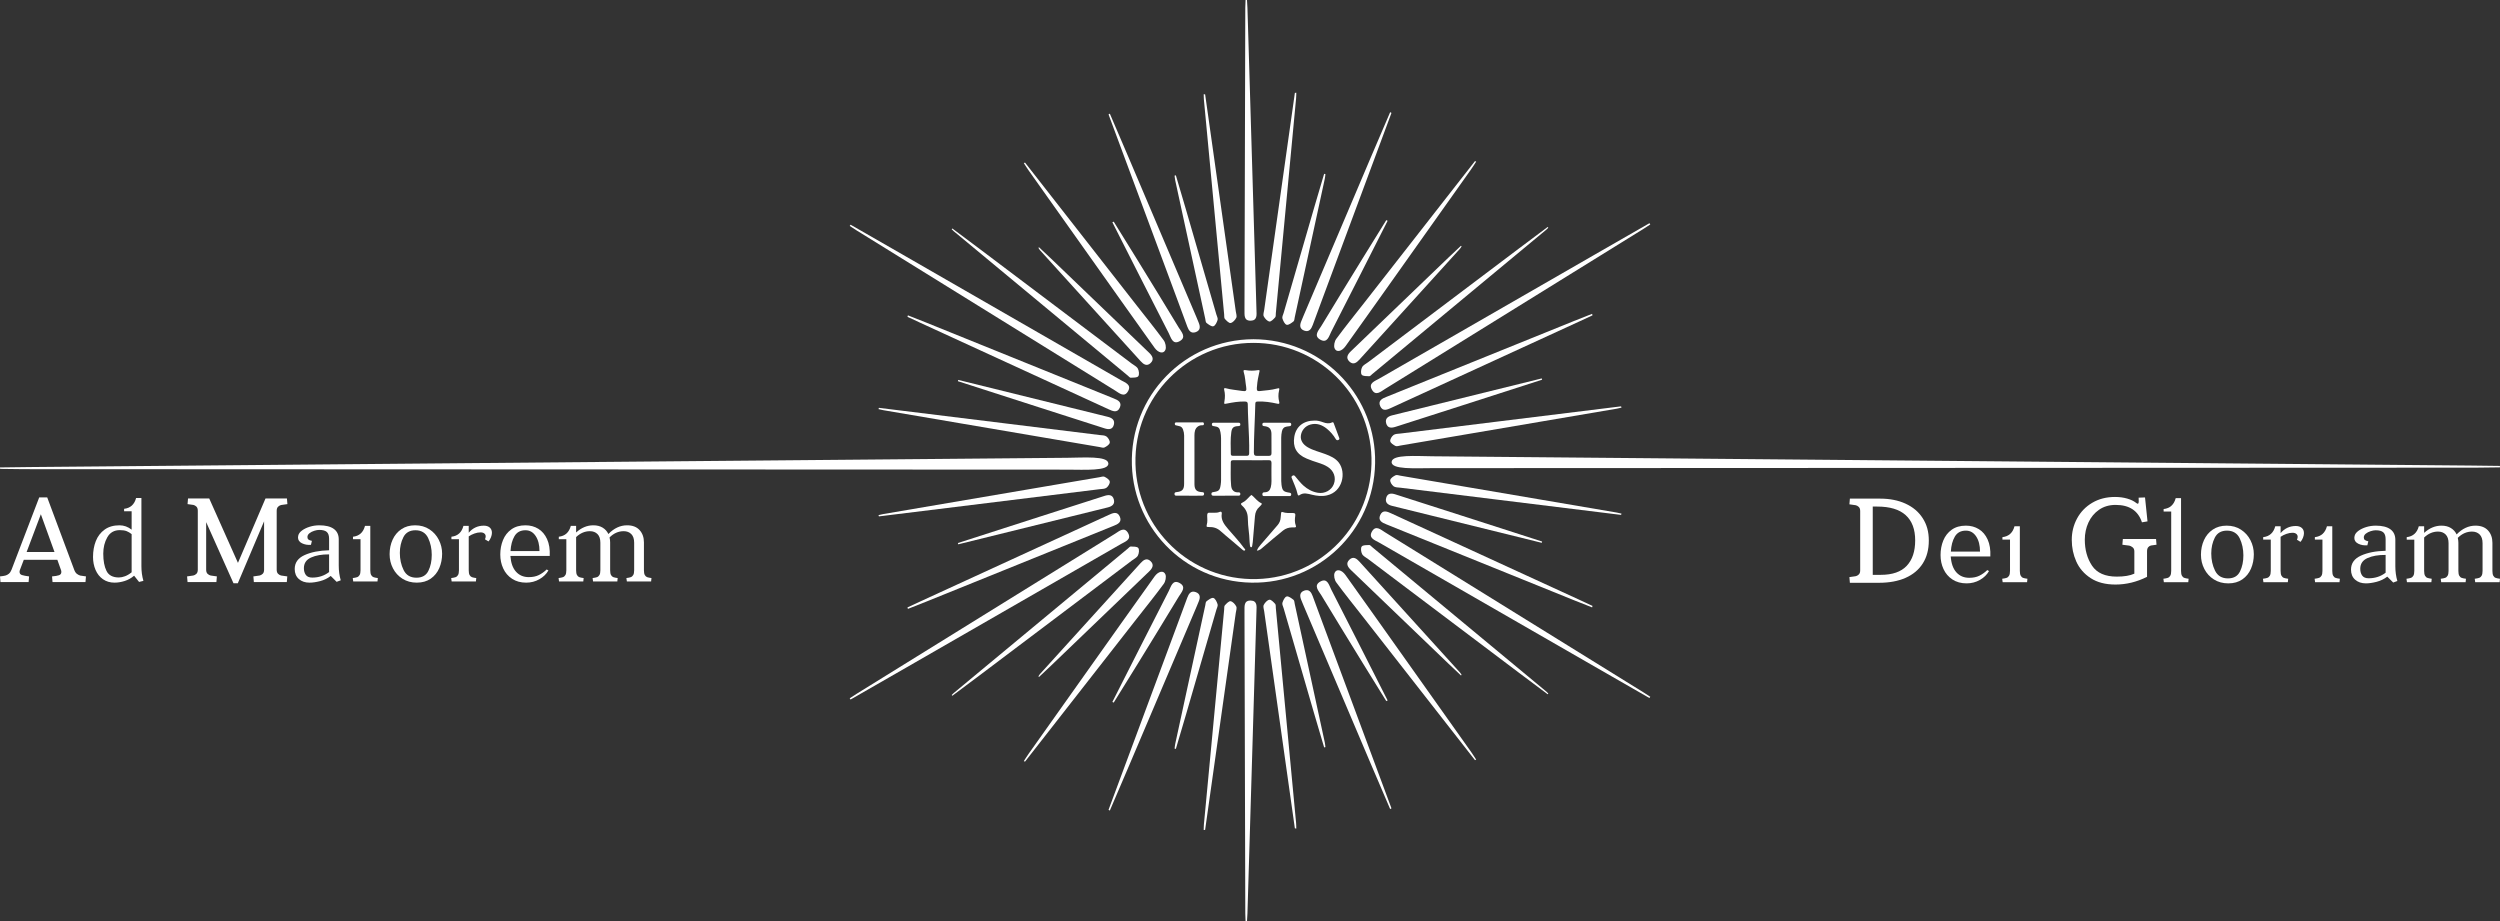 <?xml version="1.0" encoding="UTF-8"?>
<svg id="_레이어_1" data-name="레이어 1" xmlns="http://www.w3.org/2000/svg" viewBox="0 0 10176.03 3749.82">
  <rect x="0" y="0" width="10176.03" height="3749.82" fill="#333333" stroke="none"/>
  <defs>
    <style>
      .cls-1 {
        fill: #fff;
        stroke-width: 0px;
      }
    </style>
  </defs>
  <path class="cls-1" d="M5636.79,2166.09c-16.75-10.36-37.02-29.69-52.45-2.51-15.3,26.93,11.97,34.95,28.86,44.68,291.16,167.76,582.48,335.24,873.79,502.76,75.61,43.48,151.28,86.87,226.93,130.3,1.14-1.71,2.28-3.41,3.41-5.12-9.36-6.1-18.6-12.38-28.1-18.26-350.77-217.35-701.55-434.69-1052.44-651.85Z"/>
  <path class="cls-1" d="M5664.62,1879.55c-3.57,32.86,97.26,25.99,167.72,25.97,1415.19-.44,2830.38-1.18,4245.57-1.92,32.52-.02,65.04-.78,97.56-1.2.19-1.97.37-3.93.56-5.9-40.35-.51-80.7-1.15-121.07-1.51-1407.82-12.65-2815.64-25.34-4223.49-37.71-66.86-.59-163.52-8.37-166.85,22.27Z"/>
  <path class="cls-1" d="M6294.52,2815.24c-236.44-196.2-472.91-392.36-709.4-588.5-3.77-3.13-7.94-8.51-11.73-8.35-10.66.44-25.65-.23-30.58,6.08-4.97,6.36-2.99,22.17,1.59,30.86,4.59,8.72,16.05,13.9,24.67,20.4,203.8,153.68,407.61,307.36,611.46,460.98,39.61,29.85,79.39,59.48,119.09,89.21.88-1.05,1.76-2.11,2.64-3.16-2.57-2.52-4.98-5.23-7.73-7.52Z"/>
  <path class="cls-1" d="M6600.17,2090.62c-6.44-1.45-12.82-3.2-19.31-4.3-293.47-50.06-586.94-100.06-880.42-150.02-6.75-1.15-14.99-4.35-20.12-1.78-8.61,4.31-20.09,11.66-21.43,19.3-1.36,7.75,6.13,20.04,13.39,25.45,7.03,5.24,18.65,4.72,28.35,5.92,129.68,16.08,259.37,32.02,389.06,47.99,169.61,20.89,339.22,41.77,508.84,62.66.55-1.74,1.1-3.48,1.65-5.22Z"/>
  <path class="cls-1" d="M5613.08,2532.11c-45.43-64.01-90.75-128.1-136.61-191.81-15.51-21.54-36.95-25.8-44.13-8.38-4.3,10.43-.33,28.9,6.84,38.67,35.4,48.22,73.15,94.72,110,141.87,151.57,193.91,303.12,387.84,454.67,581.76,1.58-.81,3.15-1.61,4.73-2.42-6.91-10.52-13.52-21.26-20.79-31.52-124.85-176.09-249.76-352.14-374.71-528.16Z"/>
  <path class="cls-1" d="M5643.18,2134.35c2.74,1.07,5.47,2.18,8.2,3.29,251.19,101.62,502.37,203.26,753.57,304.84,25.11,10.15,50.38,19.93,75.57,29.88.56-2.02,1.12-4.03,1.68-6.05-17.73-8.25-35.43-16.58-53.2-24.74-255.14-117.2-510.29-234.37-765.44-351.55-16.6-7.62-35.16-16.35-45.43,6.27-10.2,22.45,7.56,31.26,25.04,38.06Z"/>
  <path class="cls-1" d="M5667.31,2059.38c14.31,3.45,28.57,7.05,42.86,10.58,188.49,46.53,376.97,93.06,565.46,139.59.45-1.75.9-3.51,1.35-5.26-110.16-35.48-220.3-71.01-330.48-106.43-88.74-28.53-177.52-56.9-266.26-85.42-16.73-5.38-32.6-5.82-38.01,14.45-5.26,19.7,7.91,28.36,25.08,32.5Z"/>
  <path class="cls-1" d="M5492.97,2277.8c-16.49,15.41-7.16,30.08,6.2,42.77,2.85,2.71,5.68,5.43,8.51,8.15,129.65,124.49,259.28,249.01,388.97,373.46,16.56,15.89,33.41,31.48,50.12,47.21.85-.8,1.7-1.59,2.55-2.39-2.09-3.15-3.82-6.63-6.33-9.4-100.9-111.33-201.87-222.61-302.83-333.88-35.64-39.28-71.39-78.47-106.91-117.85-11.65-12.91-25.12-22.22-40.27-8.06Z"/>
  <path class="cls-1" d="M5373.98,2367.33c-28.71,16.25-6.21,38.13,4.05,55.15,55.27,91.67,111.39,182.82,167.41,274.03,32.26,52.53,64.87,104.85,97.33,157.26,1.82-.87,3.64-1.75,5.47-2.62-76.45-150.63-152.68-301.37-229.64-451.73-9-17.58-15.44-48.6-44.61-32.09Z"/>
  <path class="cls-1" d="M5091.45,2444.5c-29.27-.94-25.5,23.52-25.82,43-.02.98-.05,1.96-.05,2.95,1.08,409.38,2.15,818.76,3.28,1228.15.03,10.39.71,20.77,1.09,31.15,1.94.03,3.89.05,5.83.08.63-10.71,1.52-21.41,1.84-32.12,7.05-234.54,14.04-469.08,21.04-703.62,5.24-175.66,10.51-351.32,15.69-526.98.55-18.61,3.95-41.73-22.9-42.6Z"/>
  <path class="cls-1" d="M5343.31,2426.69c-5.92-15.99-14.71-29.79-34.42-22.69-19.47,7-18.88,22.57-11.89,38.97,3.08,7.23,5.9,14.56,8.97,21.79,91.32,215.02,182.62,430.04,274.02,645.03,26.03,61.23,52.37,122.33,78.57,183.49,1.77-1.01,3.54-2.02,5.3-3.04-94.61-254.7-189.23-509.4-283.83-764.1-12.3-33.12-24.44-66.31-36.72-99.44Z"/>
  <path class="cls-1" d="M5193.16,2475.05c-.55-5.86.5-13.54-2.76-17.11-6.62-7.26-16.78-18.09-23.47-16.82-8.95,1.69-18.49,12.23-23.03,21.33-3.33,6.67.67,17.2,1.9,25.94,29.37,208.12,58.81,416.23,88.23,624.33,12.21,86.34,24.41,172.69,36.62,259.03,1.93.25,3.86.5,5.79.74-.25-7.75-.1-15.54-.82-23.25-27.43-291.4-54.93-582.8-82.47-874.19Z"/>
  <path class="cls-1" d="M5270.07,2457.99c-1.24-5.73-1.26-13.69-4.96-16.51-8.41-6.41-20.22-15.69-27.92-13.62-7.73,2.07-14.21,15.85-17.29,25.72-1.99,6.38,2.91,15.03,5.09,22.56,41.17,142.18,82.33,284.36,123.63,426.51,13.54,46.62,27.45,93.12,41.19,139.68,1.74-.44,3.49-.87,5.23-1.3-.89-6.59-1.34-13.27-2.75-19.74-40.67-187.78-81.43-375.54-122.23-563.3Z"/>
  <path class="cls-1" d="M5584.34,1586.24c15.43,27.17,35.7,7.85,52.45-2.51,350.89-217.15,701.67-434.5,1052.44-651.85,9.49-5.88,18.74-12.16,28.1-18.26-1.14-1.71-2.28-3.41-3.41-5.12-75.64,43.43-151.31,86.82-226.93,130.3-291.3,167.52-582.63,335-873.79,502.76-16.89,9.73-44.16,17.75-28.86,44.68Z"/>
  <path class="cls-1" d="M5544.4,1494.49c-4.58,8.7-6.56,24.51-1.59,30.86,4.93,6.3,19.92,5.63,30.58,6.08,3.8.16,7.96-5.22,11.73-8.35,236.49-196.14,472.96-392.3,709.4-588.5,2.76-2.29,5.16-5,7.73-7.52l-2.64-3.16c-39.7,29.73-79.48,59.36-119.09,89.21-203.85,153.62-407.66,307.29-611.46,460.98-8.62,6.5-20.08,11.68-24.67,20.4Z"/>
  <path class="cls-1" d="M5680.32,1815.3c5.13,2.57,13.37-.63,20.12-1.78,293.48-49.95,586.96-99.96,880.42-150.02,6.49-1.11,12.88-2.85,19.31-4.3-.55-1.74-1.1-3.48-1.65-5.22-169.61,20.88-339.22,41.77-508.84,62.66-129.69,15.97-259.38,31.91-389.06,47.99-9.7,1.2-21.31.68-28.35,5.92-7.26,5.41-14.75,17.7-13.39,25.45,1.34,7.64,12.82,14.99,21.43,19.3Z"/>
  <path class="cls-1" d="M5439.18,1379.23c-7.17,9.77-11.14,28.24-6.84,38.67,7.18,17.41,28.62,13.16,44.13-8.38,45.86-63.71,91.18-127.8,136.61-191.81,124.94-176.03,249.86-352.07,374.71-528.16,7.28-10.26,13.88-21,20.79-31.52-1.58-.81-3.15-1.61-4.73-2.42-151.55,193.92-303.1,387.85-454.67,581.76-36.86,47.15-74.6,93.65-110,141.87Z"/>
  <path class="cls-1" d="M6404.96,1307.35c-251.21,101.58-502.39,203.22-753.58,304.84-2.73,1.1-5.46,2.22-8.2,3.29-17.48,6.8-35.23,15.61-25.04,38.06,10.27,22.62,28.84,13.89,45.43,6.27,255.15-117.18,510.3-234.36,765.44-351.55,17.77-8.16,35.47-16.49,53.2-24.74-.56-2.02-1.12-4.03-1.68-6.05-25.19,9.95-50.46,19.73-75.57,29.88Z"/>
  <path class="cls-1" d="M5680.24,1737.39c88.74-28.52,177.52-56.89,266.26-85.42,110.18-35.42,220.32-70.95,330.48-106.43-.45-1.75-.9-3.51-1.35-5.26-188.49,46.53-376.97,93.06-565.46,139.59-14.29,3.53-28.56,7.13-42.86,10.58-17.17,4.14-30.34,12.8-25.08,32.5,5.41,20.27,21.29,19.83,38.01,14.45Z"/>
  <path class="cls-1" d="M5942.98,1012.22c2.51-2.77,4.24-6.25,6.33-9.4-.85-.8-1.7-1.59-2.55-2.39-16.71,15.73-33.56,31.32-50.12,47.21-129.69,124.45-259.32,248.97-388.97,373.46-2.83,2.72-5.66,5.45-8.51,8.15-13.36,12.68-22.69,27.35-6.2,42.77,15.14,14.15,28.62,4.85,40.27-8.06,35.53-39.38,71.27-78.57,106.91-117.85,100.97-111.27,201.94-222.55,302.83-333.88Z"/>
  <path class="cls-1" d="M5642.77,896.04c-32.45,52.41-65.07,104.73-97.33,157.26-56.01,91.21-112.14,182.36-167.41,274.03-10.26,17.02-32.76,38.9-4.05,55.15,29.16,16.51,35.61-14.51,44.61-32.09,76.97-150.36,153.2-301.1,229.64-451.73-1.82-.87-3.64-1.75-5.47-2.62Z"/>
  <path class="cls-1" d="M5091.45,1305.32c26.85-.87,23.45-23.99,22.9-42.6-5.18-175.66-10.45-351.32-15.69-526.98-7-234.54-13.99-469.08-21.04-703.62-.32-10.72-1.21-21.42-1.84-32.12-1.94.03-3.89.05-5.83.08-.38,10.38-1.06,20.77-1.09,31.15-1.13,409.38-2.2,818.76-3.28,1228.15,0,.98.03,1.96.05,2.95.33,19.48-3.44,43.94,25.82,43Z"/>
  <path class="cls-1" d="M5296.99,1306.85c-6.98,16.4-7.58,31.97,11.89,38.97,19.72,7.09,28.5-6.71,34.42-22.69,12.28-33.13,24.42-66.31,36.72-99.44,94.6-254.71,189.22-509.4,283.83-764.1-1.77-1.01-3.54-2.02-5.3-3.04-26.2,61.16-52.54,122.26-78.57,183.49-91.4,214.98-182.7,430.01-274.02,645.03-3.07,7.23-5.9,14.56-8.97,21.79Z"/>
  <path class="cls-1" d="M5166.93,1308.71c6.69,1.27,16.85-9.56,23.47-16.82,3.26-3.58,2.2-11.26,2.76-17.11,27.53-291.39,55.04-582.79,82.47-874.19.73-7.71.57-15.5.82-23.25-1.93.25-3.86.49-5.79.74-12.21,86.34-24.41,172.69-36.62,259.03-29.43,208.11-58.86,416.22-88.23,624.33-1.23,8.74-5.23,19.26-1.9,25.94,4.54,9.11,14.08,19.64,23.03,21.33Z"/>
  <path class="cls-1" d="M5219.9,1296.24c3.08,9.88,9.56,23.65,17.29,25.72,7.7,2.07,19.51-7.22,27.92-13.62,3.71-2.82,3.72-10.78,4.96-16.51,40.8-187.75,81.55-375.52,122.23-563.3,1.4-6.48,1.85-13.16,2.75-19.74-1.74-.43-3.49-.87-5.23-1.3-13.74,46.56-27.65,93.07-41.19,139.68-41.3,142.14-82.46,284.33-123.63,426.51-2.18,7.53-7.08,16.18-5.09,22.56Z"/>
  <path class="cls-1" d="M4591.69,2169.68c-15.43-27.17-35.7-7.85-52.45,2.51-350.89,217.15-701.67,434.5-1052.44,651.85-9.49,5.88-18.74,12.16-28.1,18.26,1.14,1.71,2.28,3.41,3.41,5.12,75.64-43.43,151.31-86.82,226.93-130.3,291.3-167.51,582.63-335,873.79-502.76,16.89-9.73,44.16-17.75,28.86-44.68Z"/>
  <path class="cls-1" d="M98.12,1909.69c1415.19.74,2830.38,1.48,4245.57,1.92,70.47.02,171.3,6.9,167.72-25.97-3.33-30.64-99.99-22.86-166.85-22.27-1407.85,12.36-2815.67,25.05-4223.49,37.71-40.37.36-80.71,1-121.07,1.51.19,1.96.37,3.93.56,5.9,32.52.42,65.04,1.18,97.56,1.2Z"/>
  <path class="cls-1" d="M4631.64,2261.43c4.58-8.7,6.56-24.51,1.59-30.86-4.93-6.3-19.92-5.63-30.58-6.08-3.8-.16-7.96,5.22-11.73,8.35-236.49,196.14-472.96,392.31-709.4,588.5-2.76,2.29-5.16,5-7.73,7.52.88,1.05,1.76,2.11,2.64,3.16,39.7-29.73,79.48-59.36,119.09-89.21,203.85-153.62,407.66-307.29,611.46-460.98,8.62-6.5,20.08-11.68,24.67-20.4Z"/>
  <path class="cls-1" d="M4475.59,1942.39c-293.48,49.95-586.96,99.96-880.42,150.02-6.49,1.11-12.88,2.85-19.31,4.3.55,1.74,1.1,3.48,1.65,5.22,169.61-20.88,339.22-41.77,508.84-62.66,129.69-15.97,259.38-31.91,389.06-47.99,9.7-1.2,21.32-.68,28.35-5.92,7.26-5.41,14.75-17.7,13.39-25.45-1.34-7.64-12.82-14.99-21.43-19.3-5.13-2.57-13.37.63-20.12,1.78Z"/>
  <path class="cls-1" d="M4736.85,2376.68c7.17-9.77,11.14-28.24,6.84-38.67-7.18-17.41-28.62-13.16-44.13,8.38-45.86,63.71-91.18,127.8-136.61,191.81-124.94,176.03-249.86,352.07-374.71,528.17-7.28,10.26-13.88,21-20.79,31.52,1.58.81,3.15,1.61,4.73,2.42,151.55-193.92,303.1-387.85,454.67-581.76,36.86-47.15,74.6-93.65,110-141.87Z"/>
  <path class="cls-1" d="M3771.07,2448.57c251.21-101.58,502.39-203.22,753.57-304.84,2.73-1.1,5.46-2.22,8.2-3.29,17.48-6.8,35.23-15.62,25.04-38.06-10.27-22.62-28.84-13.89-45.43-6.27-255.15,117.18-510.3,234.36-765.44,351.55-17.77,8.16-35.47,16.49-53.2,24.74.56,2.02,1.12,4.03,1.68,6.05,25.19-9.95,50.46-19.73,75.57-29.88Z"/>
  <path class="cls-1" d="M4495.79,2018.53c-88.74,28.52-177.52,56.89-266.26,85.42-110.18,35.42-220.32,70.95-330.48,106.43.45,1.75.9,3.51,1.35,5.26,188.49-46.53,376.97-93.06,565.46-139.59,14.29-3.53,28.56-7.13,42.86-10.58,17.17-4.14,30.34-12.8,25.08-32.5-5.41-20.27-21.29-19.83-38.01-14.45Z"/>
  <path class="cls-1" d="M4233.05,2743.7c-2.51,2.77-4.24,6.25-6.33,9.4.85.8,1.7,1.59,2.55,2.39,16.71-15.73,33.56-31.32,50.12-47.21,129.69-124.45,259.32-248.97,388.97-373.46,2.83-2.72,5.66-5.45,8.51-8.15,13.36-12.68,22.69-27.35,6.2-42.77-15.14-14.15-28.62-4.85-40.27,8.06-35.53,39.38-71.27,78.57-106.91,117.85-100.97,111.27-201.93,222.55-302.83,333.88Z"/>
  <path class="cls-1" d="M4533.27,2859.87c32.45-52.41,65.07-104.73,97.33-157.26,56.01-91.21,112.14-182.36,167.41-274.03,10.26-17.02,32.76-38.9,4.05-55.15-29.16-16.51-35.61,14.51-44.61,32.09-76.97,150.36-153.2,301.1-229.64,451.73,1.82.87,3.64,1.75,5.47,2.62Z"/>
  <path class="cls-1" d="M4879.04,2449.07c6.98-16.4,7.58-31.97-11.89-38.97-19.72-7.09-28.5,6.71-34.42,22.69-12.28,33.13-24.42,66.31-36.72,99.44-94.6,254.71-189.22,509.4-283.83,764.11,1.77,1.01,3.54,2.02,5.3,3.04,26.2-61.16,52.54-122.26,78.57-183.49,91.4-214.98,182.7-430.01,274.02-645.03,3.07-7.23,5.9-14.56,8.97-21.79Z"/>
  <path class="cls-1" d="M5009.1,2447.21c-6.69-1.27-16.85,9.56-23.47,16.82-3.26,3.58-2.2,11.26-2.76,17.11-27.53,291.39-55.04,582.79-82.47,874.19-.73,7.71-.57,15.5-.82,23.25,1.93-.25,3.86-.5,5.79-.74,12.21-86.34,24.41-172.69,36.62-259.03,29.43-208.11,58.86-416.22,88.23-624.33,1.23-8.74,5.23-19.26,1.9-25.94-4.54-9.11-14.08-19.64-23.03-21.33Z"/>
  <path class="cls-1" d="M4956.14,2459.68c-3.08-9.88-9.56-23.65-17.29-25.72-7.7-2.07-19.51,7.21-27.92,13.62-3.71,2.82-3.72,10.78-4.96,16.51-40.8,187.75-81.55,375.52-122.23,563.3-1.4,6.48-1.85,13.16-2.75,19.74,1.74.43,3.49.87,5.23,1.3,13.74-46.56,27.65-93.07,41.19-139.68,41.3-142.14,82.46-284.33,123.63-426.51,2.18-7.53,7.08-16.18,5.09-22.56Z"/>
  <path class="cls-1" d="M4539.24,1589.82c16.75,10.36,37.02,29.69,52.45,2.51,15.3-26.93-11.97-34.95-28.86-44.68-291.16-167.76-582.49-335.24-873.79-502.76-75.61-43.48-151.28-86.87-226.93-130.3-1.14,1.71-2.28,3.42-3.41,5.12,9.36,6.09,18.6,12.38,28.1,18.26,350.77,217.35,701.55,434.69,1052.44,651.85Z"/>
  <path class="cls-1" d="M3881.51,940.68c236.44,196.2,472.91,392.36,709.4,588.5,3.77,3.13,7.94,8.51,11.73,8.35,10.66-.44,25.65.23,30.58-6.08,4.97-6.36,2.99-22.17-1.59-30.86-4.59-8.72-16.05-13.9-24.67-20.4-203.8-153.68-407.61-307.36-611.46-460.98-39.61-29.85-79.39-59.48-119.09-89.21-.88,1.05-1.76,2.11-2.64,3.16,2.57,2.52,4.98,5.23,7.73,7.52Z"/>
  <path class="cls-1" d="M3575.86,1665.3c6.44,1.45,12.82,3.2,19.31,4.3,293.47,50.06,586.94,100.07,880.42,150.02,6.75,1.15,14.99,4.35,20.12,1.78,8.61-4.31,20.09-11.66,21.43-19.3,1.36-7.75-6.13-20.04-13.39-25.45-7.03-5.24-18.65-4.72-28.35-5.92-129.68-16.08-259.37-32.02-389.06-47.99-169.61-20.89-339.22-41.77-508.84-62.66-.55,1.74-1.1,3.48-1.65,5.22Z"/>
  <path class="cls-1" d="M4562.95,1223.81c45.43,64.01,90.75,128.1,136.61,191.81,15.51,21.54,36.95,25.8,44.13,8.38,4.3-10.43.33-28.9-6.84-38.67-35.4-48.22-73.15-94.72-110-141.87-151.57-193.91-303.12-387.84-454.67-581.76-1.58.81-3.15,1.61-4.73,2.42,6.91,10.52,13.52,21.26,20.79,31.52,124.85,176.09,249.77,352.14,374.71,528.17Z"/>
  <path class="cls-1" d="M4532.85,1621.57c-2.74-1.07-5.47-2.18-8.2-3.29-251.19-101.62-502.37-203.26-753.58-304.84-25.11-10.15-50.38-19.93-75.57-29.88-.56,2.02-1.12,4.03-1.68,6.05,17.73,8.25,35.43,16.58,53.2,24.74,255.14,117.2,510.29,234.37,765.44,351.55,16.6,7.62,35.16,16.35,45.43-6.27,10.2-22.45-7.56-31.26-25.04-38.06Z"/>
  <path class="cls-1" d="M4508.72,1696.53c-14.31-3.45-28.57-7.05-42.86-10.58-188.49-46.53-376.97-93.06-565.46-139.59-.45,1.75-.9,3.51-1.35,5.26,110.16,35.48,220.3,71.01,330.48,106.43,88.74,28.53,177.52,56.9,266.26,85.42,16.73,5.38,32.6,5.82,38.01-14.45,5.26-19.7-7.91-28.36-25.08-32.5Z"/>
  <path class="cls-1" d="M4668.35,1427.2c-129.65-124.49-259.28-249.01-388.97-373.46-16.56-15.89-33.41-31.48-50.12-47.21-.85.8-1.7,1.59-2.55,2.39,2.09,3.15,3.82,6.63,6.33,9.4,100.9,111.33,201.87,222.61,302.83,333.88,35.64,39.28,71.39,78.47,106.91,117.85,11.65,12.92,25.12,22.22,40.27,8.06,16.49-15.41,7.16-30.08-6.2-42.77-2.85-2.71-5.68-5.43-8.51-8.16Z"/>
  <path class="cls-1" d="M4533.27,902.14c-1.82.87-3.64,1.74-5.47,2.62,76.45,150.63,152.68,301.37,229.64,451.73,9,17.58,15.44,48.6,44.61,32.09,28.71-16.25,6.21-38.13-4.05-55.15-55.27-91.67-111.39-182.82-167.41-274.03-32.26-52.53-64.87-104.85-97.33-157.26Z"/>
  <path class="cls-1" d="M4832.72,1329.23c5.92,15.99,14.71,29.79,34.42,22.69,19.47-7,18.88-22.57,11.89-38.97-3.08-7.23-5.9-14.56-8.97-21.79-91.32-215.02-182.62-430.04-274.02-645.03-26.03-61.23-52.37-122.33-78.57-183.49-1.77,1.01-3.54,2.02-5.3,3.04,94.61,254.7,189.23,509.4,283.83,764.11,12.3,33.12,24.44,66.31,36.72,99.44Z"/>
  <path class="cls-1" d="M4982.87,1280.87c.55,5.86-.5,13.54,2.76,17.11,6.62,7.26,16.78,18.09,23.47,16.83,8.95-1.7,18.49-12.23,23.03-21.33,3.33-6.67-.67-17.2-1.9-25.94-29.37-208.12-58.81-416.23-88.23-624.33-12.21-86.34-24.41-172.69-36.62-259.03-1.93-.25-3.86-.5-5.79-.74.25,7.75.1,15.54.82,23.25,27.43,291.4,54.93,582.79,82.47,874.19Z"/>
  <path class="cls-1" d="M4905.96,1297.93c1.24,5.72,1.26,13.69,4.96,16.51,8.41,6.41,20.22,15.69,27.92,13.62,7.73-2.07,14.21-15.85,17.29-25.72,1.99-6.38-2.91-15.03-5.09-22.56-41.17-142.18-82.33-284.37-123.63-426.51-13.54-46.62-27.45-93.13-41.19-139.68-1.74.43-3.49.87-5.23,1.3.89,6.59,1.34,13.27,2.75,19.74,40.67,187.78,81.43,375.54,122.23,563.3Z"/>
  <path class="cls-1" d="M5597.08,1859.07c-8.59-261.49-222.21-477.22-495.11-478.3-279.82,1.06-503.72,231.07-494.71,512.34,8.57,267.56,232.12,487.64,512.49,478.34,267.03-8.86,486.53-232.32,477.33-512.38ZM5115.06,2357c-265.98,6.67-486.67-202.39-493.23-468.31-6.8-275.57,215.15-493.12,479.08-492.98,261.19-1.01,475.49,207.59,481.62,468.3,6.26,266.32-202.82,486.36-467.46,492.99Z"/>
  <path class="cls-1" d="M4938.79,2017.75c33.93-.02,67.87-.05,101.8-.1,4.66,0,8.24-1.13,8.12-7.02-.12-5.92-3.78-6.89-8.42-6.65-7.21.37-13.79-.79-19.58-5.68-7.09-5.99-8.76-14.29-9.57-22.58-3.04-31.4-1.05-62.91-1.35-94.38-.07-7.39,4.68-8.11,10.57-8.07,23.79.15,47.58.06,71.37.06,23.79,0,47.59.45,71.36-.22,10.01-.28,12.75,3.37,12.41,12.76-.58,16.07,0,32.18-.2,48.27-.2,16.39,1.55,32.87-2.69,49.09-3.55,13.58-11.06,20.31-24.78,20.57-5.71.11-9.29,1.2-9.53,7.97-.26,7.4,4.11,7.56,9.45,7.55,32.54-.07,65.07,0,97.61-.06,4.35,0,9.68,1.15,10.42-5.63.75-6.79-3.57-7.65-9.05-8.51-22.79-3.57-27.07-8.12-30.47-31.44-.75-5.16-1.11-10.43-1.12-15.65-.09-58.77-.05-117.55-.13-176.32-.01-8.8,1.18-17.41,2.88-26.01,2.22-11.25,8.73-17.98,20.26-19.55,3.46-.47,6.91-1.15,10.39-1.39,5.14-.35,7.73-2.75,7.32-8.02-.39-5.03-3.66-6.12-8.02-6.11-33.94.05-67.87.08-101.81-.03-5.26-.02-7.88,1.99-7.77,7.33.1,4.98,3.01,6.22,7.51,6.61,20.12,1.74,29.27,11.24,29.52,31.39.32,26.23-.2,52.48.2,78.71.13,8.59-3.7,10.98-11.34,10.89-15.74-.19-31.49-.31-47.23.07-9.82.23-13.17-3.43-13.19-13.61-.14-66.44,4.4-132.73,5.92-199.11.17-7.54,3.93-8.13,9.94-8.41,27.16-1.27,53.67,2.9,80.01,8.8,7.33,1.64,9.28-.07,7.2-8-3.85-14.67-4.24-29.72-.66-44.64,2.57-10.69,1.76-11.85-9.23-8.85-22.42,6.13-45.54,7.18-68.41,9.93-10.58,1.27-13.19-1.72-12.69-12.47.13-2.79.63-5.56.83-8.35,1.31-18.89,5.06-37.36,9.26-55.78.85-3.72,3.72-9.96-5.14-8.51-17,2.77-34,3.08-51.01-.04-6.12-1.12-9.77.21-7.38,7.67,6.34,19.8,6.63,40.63,10.08,60.93,2.64,15.58-.66,18.79-16.64,16.09-22.04-3.73-44.48-4.92-66.17-10.9-5.45-1.5-8.53-.44-6.64,6.88,3.9,15.08,3.67,30.44,1.04,45.8-2.04,11.9-1.9,11.96,9.66,9.67,24.36-4.82,48.72-9.05,73.78-8.31,8.68.26,11.44,2.9,11.51,11.55.19,23.08,1.09,46.15,2.12,69.21,1.94,43.32,4.49,86.61,3.61,130.01-.13,6.41-2.36,10.12-8.98,10.14-19.24.06-38.48-.03-57.72,0-5.1,0-8.1-2.35-8.1-7.45,0-29.71-2.27-59.5,2.07-89.06,2.62-17.84,8.97-23.27,27-24.31,5.33-.31,10.13-.26,9.79-7.45-.31-6.62-5.17-6.4-9.84-6.4-32.19,0-64.37.03-96.56,0-4.8,0-9.33-.02-9.58,6.61-.24,6.51,4.18,6.87,8.97,7.52,17.98,2.45,22.76,6.75,26.02,24.54,1.51,8.21,2.42,16.65,2.45,24.99.21,56.32.15,112.65.05,168.98-.01,6.27-.52,12.59-1.4,18.8-3.38,23.85-7.01,27.5-30.62,31.05-4.37.66-7.15,2.04-7.21,7.04-.06,5.47,2.74,7.56,7.75,7.56Z"/>
  <path class="cls-1" d="M5394.93,1848.44c-24.08-9.19-49.51-14.68-72.1-27.98-19.35-11.39-29.91-27.94-27.88-46.5,2.39-21.79,17.71-39.99,38.98-45.86,25.21-6.96,46.99,1.15,66.41,16.62,14.57,11.6,26.61,25.77,36.29,41.77,2.47,4.08,5.3,6.67,10.15,4.77,3.42-1.34,6.3-3.51,4.66-7.95-7.52-20.29-15.06-40.58-22.69-60.83-1.25-3.32-3.14-4.98-7.21-2.97-11.89,5.86-23.89,3.64-35.64-.61-11.59-4.19-23.29-7.51-34.53-7.02-45.41-.08-76.55,23.97-83.21,66.95-6.11,39.4,7.02,69.67,50.82,87.9,15.81,6.58,31.93,12.3,48.31,17.32,13.07,4.01,25.69,9.07,37.28,16.47,24.97,15.95,34.72,43.58,24.65,69.99-9.47,24.83-36.62,40-64.63,35.38-23.01-3.8-42.69-14.47-59.97-30.18-12.52-11.38-22.46-24.9-33.35-37.63-3.44-4.03-6.72-4.03-10.89-1.34-3.53,2.28-4.22,4.52-2.64,8.66,8.33,21.82,19.06,42.77,23.93,65.86.73,3.46,3.06,7.74,7.19,4.69,17.15-12.7,34.56-6.09,52.25-1.98,19.77,4.59,39.35,7.15,60.04,2.51,64.97-14.57,78.78-93.23,48.67-133.06-13.96-18.47-34.26-27.09-54.9-34.97Z"/>
  <path class="cls-1" d="M4890.57,2003c-19.47-1.32-27.63-9.58-28.53-28.8-.1-2.09-.1-4.19-.1-6.29,0-65.37.03-130.74-.04-196.11,0-6.71.61-13.31,2.48-19.69,3.5-11.92,14.35-20.7,25.88-21.04,4.89-.14,10.61,1.2,10.18-6.53-.4-7.19-6.31-5.25-10.4-5.26-32.51-.14-65.02-.07-97.53-.06-1.75,0-3.5.01-5.24.15-3.22.24-5.24,1.86-5.32,5.25-.06,2.92.35,5.66,3.86,6.51,4.41,1.06,8.78,2.42,13.25,3.13,8.51,1.35,13.46,6.12,16.37,14.2,2.88,8,4.52,15.95,4.5,24.5-.15,65.37-.06,130.74-.08,196.11,0,23.21-7.54,31.7-30.29,33.97-5.01.5-9.06,1.34-8.95,7.6.11,6.26,3.96,7.1,9.15,7.05,16.78-.17,33.56-.06,50.33-.06v.17c8.39,0,16.78.02,25.17,0,8.39-.03,16.78-.07,25.17-.17,4.87-.06,10.28.67,10.7-6.66.45-7.98-5.28-7.58-10.57-7.94Z"/>
  <path class="cls-1" d="M5272.2,2099.86c1.48-9.82-1.84-11.69-10.2-11.67-13.94.03-28.01.97-41.52-3.98-4.35-1.59-5.54,1.4-5.91,4.91-.59,5.56-1.39,11.11-1.64,16.69-.54,11.98-4.62,22.44-12.47,31.51-23.11,26.7-46.22,53.4-69.21,80.2-5.88,6.86-11.65,13.88-15.32,23.69,11.95-.64,18.48-8,25.51-13.91,27.02-22.74,53.55-46.05,81.29-67.96,10.8-8.53,22.53-12.19,35.78-12.58,3.49-.1,6.99.06,10.49,0,5.13-.08,7.91-1.33,5.45-7.56-5.04-12.76-4.2-26.35-2.24-39.34Z"/>
  <path class="cls-1" d="M4999.1,2153.58c-15.56-18.4-30.52-36.74-25.93-63.44,1-5.79-3.26-9.12-8.51-6.57-8.71,4.24-17.69,3.29-26.7,3.49-3.84,0-7.75.43-11.52-.09-9.63-1.32-13,2.42-12.72,12.19.35,12.17,1.98,24.7-1.59,36.5-2.87,9.5,1.41,9.78,8.54,9.54,18.12-.59,34.2,4.2,47.99,16.91,13.86,12.78,28.72,24.47,43.09,36.69,14.9,12.68,29.7,25.47,44.66,38.09,3.14,2.65,7.53,6.52,10.98,3.19,3.57-3.45-1.76-6.6-3.76-9.41-19.5-27.36-42.88-51.51-64.52-77.1Z"/>
  <path class="cls-1" d="M5127.19,2062.33c2.9-2.44,5.19-5.63,7.64-8.56,1.97-2.35,1.7-4.46-1.23-5.79-14.13-6.43-23.16-18.84-34.15-28.97-1.73-1.6-3.78-2.84-5.93-4.43-2.34,2.1-4.46,3.87-6.44,5.79-9.27,8.95-17.17,19.68-29.29,25.04-9.13,4.04-7.58,7.81-1.51,13.26,14.45,12.98,22.08,29,22.73,48.75.63,19.18,1.56,38.47,4.27,57.44,2.62,18.4,2.09,36.93,4.47,55.27.4,3.05,1.06,7.11,4.66,7.34,3.99.26,4.22-3.86,4.73-6.91.81-4.81,1.76-9.62,2.18-14.48,3.04-35.12,5.93-70.26,8.94-105.39,1.3-15.23,6.97-28.3,18.94-38.37Z"/>
  <path class="cls-1" d="M313.44,2336.15c-4.79-3.51-8.63-9.26-11.5-17.25l-109.75-294.27h-32.59l-112.63,294.27c-2.88,7.35-6.55,12.86-11.02,16.53-4.48,3.68-9.27,6.16-14.38,7.43-5.11,1.28-12.3,2.4-21.57,3.35l1.92,23h114.54l1.92-23c-12.78-1.6-22.45-3.43-29-5.51-6.55-2.07-9.82-6.47-9.82-13.18,0-2.88.64-5.75,1.92-8.63l15.34-40.26h136.59l14.38,40.26c1.27,2.88,1.92,5.92,1.92,9.11,0,6.71-3.2,11.19-9.59,13.42-6.4,2.24-15.82,3.83-28.28,4.79l1.92,23h134.19l1.92-23c-11.19-1.28-18.86-2.4-23-3.35-4.16-.96-8.63-3.19-13.42-6.71ZM108.31,2247l57.99-153.84,55.59,153.84h-113.58Z"/>
  <path class="cls-1" d="M575.59,2027.02h-21.57c-7.03,26.52-23.33,41.22-48.88,44.09v10.06h30.67v74.77c-15.02-11.82-31.47-17.73-49.36-17.73-24.29,0-44.5,5.83-60.63,17.49-16.14,11.67-28.04,27.16-35.7,46.49-7.67,19.34-11.5,40.98-11.5,64.94,0,19.17,3.43,36.75,10.3,52.72,6.87,15.98,16.93,28.59,30.19,37.86,13.25,9.26,29,13.9,47.21,13.9,13.1,0,26.76-2.24,40.98-6.71,14.21-4.48,27.08-11.67,38.58-21.57l20.13,25.4,17.73-4.31c-5.44-18.53-8.15-38.5-8.15-59.91v-277.49ZM535.81,2329.44c-8.95,7.35-17.9,12.7-26.84,16.06-8.95,3.35-17.25,5.03-24.92,5.03-24.92,0-41.78-8.87-50.56-26.6-8.79-17.73-13.18-41.13-13.18-70.21,0-25.24,5.51-47.52,16.53-66.86,11.02-19.33,28.04-29,51.04-29,11.18,0,20.29,1.36,27.32,4.07,7.02,2.72,13.9,6.79,20.61,12.22v155.28Z"/>
  <path class="cls-1" d="M1132.25,2062.25c3.99-3.67,8.15-5.91,12.46-6.71,4.31-.79,12.7-1.99,25.16-3.59l-1.92-23h-87.23l-112.15,262.16-116.94-262.16h-86.27l-1.92,23c11.82,1.28,19.81,2.4,23.96,3.35,4.15.96,8.15,3.2,11.98,6.71,3.83,3.52,5.75,9.27,5.75,17.25v239.63c0,7.67-2,13.34-5.99,17.01-4,3.68-8.15,5.92-12.46,6.71-4.31.8-12.7,1.99-25.16,3.59l1.92,23h117.42l1.92-23c-12.46-1.6-20.85-2.79-25.16-3.59-4.31-.79-8.47-3.03-12.46-6.71-4-3.67-5.99-9.35-5.99-17.01v-193.62l111.19,248.74h17.73l106.88-252.09v196.98c0,7.67-2,13.34-5.99,17.01-4,3.68-8.15,5.92-12.46,6.71-4.31.8-12.7,1.99-25.16,3.59l1.92,23h134.19l1.92-23c-12.46-1.6-20.77-2.79-24.92-3.59-4.16-.79-8.23-3.03-12.22-6.71-4-3.67-5.99-9.35-5.99-17.01v-239.63c0-7.67,1.99-13.34,5.99-17.01Z"/>
  <path class="cls-1" d="M1378.83,2195.72c0-18.85-6.71-33.14-20.13-42.89-13.42-9.74-33.07-14.62-58.95-14.62-13.42,0-26.36,1.92-38.82,5.75-12.46,3.83-23,8.95-31.63,15.34-8.63,6.4-13.74,13.42-15.34,21.09-.64,3.2-.96,5.59-.96,7.19,0,10.54,5.35,18.45,16.06,23.72,10.7,5.27,22.92,7.43,36.66,6.47l3.83-16.29c-6.4-1.27-11.02-3.03-13.9-5.27-2.88-2.23-4.31-5.59-4.31-10.06,0-6.07,2.71-11.26,8.15-15.58,5.43-4.31,11.98-7.67,19.65-10.06,7.67-2.4,14.38-3.59,20.13-3.59,14.38,0,24.68,2.8,30.91,8.39,6.23,5.59,9.35,14.78,9.35,27.56v46.97c-39.94.96-73.25,7.51-99.93,19.65-26.68,12.15-40.02,30.99-40.02,56.55,0,17.25,5.59,30.83,16.77,40.74,11.18,9.9,25.72,14.86,43.61,14.86,12.46,0,26.76-2.08,42.89-6.23,16.13-4.16,30.59-11.19,43.37-21.09l23.96,23.96,16.77-6.23c-5.44-18.53-8.15-38.5-8.15-59.91v-106.4ZM1339.53,2328.48c-19.49,15.02-42.34,22.53-68.53,22.53-12.15,0-20.85-3.59-26.12-10.78-5.27-7.19-7.91-16.37-7.91-27.56,0-20.13,9.74-34.58,29.23-43.37,19.48-8.78,43.93-13.02,73.33-12.7v71.89Z"/>
  <path class="cls-1" d="M1510.86,2340.7c-2.4-4.31-3.59-10.78-3.59-19.41v-180.68h-21.57c-7.03,26.52-23.33,41.22-48.88,44.09v10.06h30.67v126.53c0,8.63-1.28,15.1-3.83,19.41-2.56,4.31-5.92,7.19-10.06,8.63-4.16,1.44-10.06,2.64-17.73,3.59l1.92,13.9h98.73l1.44-13.9c-7.67-.96-13.5-2.16-17.49-3.59-4-1.44-7.19-4.31-9.58-8.63Z"/>
  <path class="cls-1" d="M1747.85,2154.51c-16.62-10.86-35.94-16.29-57.99-16.29s-40.42,5.27-56.07,15.82c-15.66,10.54-27.56,24.76-35.7,42.65-8.15,17.9-12.22,37.55-12.22,58.95s4.55,40.02,13.66,57.75c9.11,17.73,22.05,31.87,38.82,42.41,16.77,10.54,36.18,15.82,58.23,15.82s41.29-5.44,56.79-16.29c15.49-10.87,27.08-25.24,34.75-43.13,7.67-17.89,11.5-37.38,11.5-58.47,0-19.81-4.48-38.58-13.42-56.31-8.95-17.73-21.73-32.03-38.34-42.89ZM1743.78,2323.45c-9.11,18.69-25.33,28.04-48.65,28.04-24.61,0-42.02-10.38-52.24-31.15-10.23-20.77-15.34-43.93-15.34-69.49,0-23.96,4.79-45.37,14.38-64.22,9.58-18.85,26.04-28.28,49.36-28.28s41.37,10.39,51.28,31.15c9.9,20.77,14.86,43.78,14.86,69.01s-4.55,46.25-13.66,64.94Z"/>
  <path class="cls-1" d="M1993.47,2147.32c-5.92-5.11-13.98-7.67-24.2-7.67-12.46,0-23.89,2.48-34.27,7.43-10.39,4.96-19.41,12.06-27.08,21.33v-27.8h-21.57c-7.03,26.52-23.33,41.22-48.89,44.09v10.06h30.67v126.53c0,8.63-1.28,15.1-3.83,19.41-2.56,4.31-5.92,7.19-10.06,8.63-4.16,1.44-10.06,2.64-17.73,3.59l1.92,13.9h98.73l1.44-13.9c-7.67-.96-13.5-2.16-17.49-3.59-4-1.44-7.19-4.31-9.59-8.63-2.4-4.31-3.59-10.78-3.59-19.41v-138.03c7.02-4.79,14.86-8.7,23.48-11.74,8.63-3.03,16.77-4.55,24.44-4.55,6.71,0,11.9,1.52,15.58,4.55,3.67,3.04,5.51,6.95,5.51,11.74,0,3.52-.96,7.51-2.88,11.98l14.38,8.63c4.15-4.79,7.5-10.46,10.06-17.01,2.55-6.55,3.83-12.54,3.83-17.97,0-9.26-2.96-16.45-8.87-21.57Z"/>
  <path class="cls-1" d="M2191.16,2152.35c-15.34-9.42-32.75-14.14-52.24-14.14-23,0-42.17,5.51-57.51,16.53-15.34,11.02-26.68,25.57-34.03,43.61-7.35,18.05-11.02,37.62-11.02,58.71s3.99,39.38,11.98,56.79c7.98,17.42,19.96,31.39,35.94,41.94,15.97,10.54,35.14,15.82,57.51,15.82,19.48,0,37.38-4.64,53.68-13.9,16.29-9.27,28.59-21.24,36.9-35.94l-7.19-3.83c-9.91,9.59-20.53,17.18-31.87,22.76-11.34,5.59-25,8.39-40.98,8.39-21.41,0-38.75-7.35-52-22.05-13.26-14.69-20.85-36.1-22.76-64.22h160.07c1.27-26.84-2.32-49.6-10.78-68.29-8.47-18.69-20.37-32.75-35.71-42.17ZM2078.06,2243.17c1.27-24.28,6.63-44.49,16.06-60.63,9.42-16.13,24.36-24.2,44.81-24.2,17.25,0,31.07,7.83,41.46,23.48,10.38,15.66,15.58,36.11,15.58,61.35h-117.9Z"/>
  <path class="cls-1" d="M2624.65,2340.7c-2.4-4.31-3.59-10.78-3.59-19.41v-113.59c0-20.44-5.92-37.14-17.73-50.08-11.82-12.94-28.76-19.41-50.8-19.41-27.8,0-53.2,11.82-76.2,35.47-5.11-10.86-12.86-19.49-23.24-25.88-10.39-6.39-23.09-9.58-38.1-9.58-25.24,0-48.57,9.75-69.97,29.23v-26.84h-21.57c-7.03,26.52-23.33,41.22-48.88,44.09v10.06h30.67v126.53c0,8.63-1.28,15.1-3.83,19.41-2.56,4.31-5.92,7.19-10.06,8.63-4.16,1.44-10.06,2.64-17.73,3.59l1.92,13.9h98.73l1.44-13.9c-7.67-.96-13.5-2.16-17.49-3.59-4-1.44-7.19-4.31-9.59-8.63-2.4-4.31-3.59-10.78-3.59-19.41v-135.15c16.93-15.97,35.62-23.96,56.07-23.96,12.77,0,23.08,3.92,30.91,11.74,7.83,7.83,11.74,19.57,11.74,35.23v112.15c0,8.63-1.28,15.1-3.83,19.41-2.56,4.31-5.92,7.19-10.06,8.63-4.16,1.44-10.06,2.64-17.73,3.59l1.92,13.9h98.73l1.44-13.9c-7.67-.96-13.5-2.16-17.49-3.59-4-1.44-7.19-4.31-9.59-8.63-2.4-4.31-3.59-10.78-3.59-19.41v-113.59c0-6.39-.8-13.1-2.4-20.13,16.93-16.93,36.1-25.4,57.51-25.4,12.78,0,23.08,3.92,30.91,11.74,7.83,7.83,11.74,19.57,11.74,35.23v112.15c0,8.63-1.28,15.1-3.83,19.41-2.56,4.31-5.92,7.19-10.06,8.63-4.16,1.44-10.06,2.64-17.73,3.59l1.92,13.9h98.73l1.44-13.9c-7.67-.96-13.5-2.16-17.49-3.59-4-1.44-7.19-4.31-9.59-8.63Z"/>
  <path class="cls-1" d="M7756.52,2050.12c-29.91-13.67-64.33-20.5-103.25-20.5h-123.51l-1.93,23.16c12.54,1.61,20.99,2.82,25.33,3.62,4.34.81,8.52,3.06,12.54,6.75,4.02,3.7,6.03,9.41,6.03,17.13v241.23c0,7.72-2.01,13.43-6.03,17.13-4.03,3.7-8.2,5.96-12.54,6.75-4.34.81-12.79,2.01-25.33,3.62l1.93,23.16h118.2c41.81,0,77.92-6.68,108.31-20.02,30.4-13.34,53.79-32.88,70.2-58.62,16.4-25.73,24.61-56.76,24.61-93.12s-8.28-65.45-24.85-91.18c-16.57-25.73-39.8-45.43-69.72-59.1ZM7761.1,2303.17c-23,24.45-58.14,36.67-105.42,36.67h-32.81v-277.9h18.33c51.46,0,90.05,11.66,115.79,34.98,25.73,23.32,38.6,57.5,38.6,102.52s-11.5,79.29-34.5,103.73Z"/>
  <path class="cls-1" d="M8054.68,2153.84c-15.44-9.48-32.97-14.23-52.59-14.23-23.16,0-42.46,5.55-57.9,16.65-15.44,11.1-26.86,25.74-34.25,43.9-7.4,18.18-11.1,37.87-11.1,59.1s4.02,39.65,12.06,57.17c8.04,17.53,20.1,31.6,36.19,42.22,16.08,10.61,35.38,15.92,57.9,15.92,19.62,0,37.63-4.67,54.04-13.99,16.4-9.33,28.78-21.39,37.15-36.19l-7.24-3.86c-9.97,9.65-20.67,17.29-32.08,22.92-11.42,5.62-25.17,8.44-41.25,8.44-21.55,0-39-7.4-52.35-22.19-13.35-14.79-20.99-36.34-22.92-64.65h161.14c1.28-27.02-2.34-49.93-10.85-68.75-8.53-18.82-20.5-32.97-35.94-42.46ZM7940.82,2245.27c1.28-24.44,6.67-44.79,16.16-61.03,9.48-16.24,24.52-24.36,45.11-24.36,17.37,0,31.28,7.89,41.73,23.64,10.45,15.76,15.68,36.35,15.68,61.76h-118.69Z"/>
  <path class="cls-1" d="M8225.22,2343.45c-2.41-4.34-3.62-10.85-3.62-19.54v-181.89h-21.71c-7.08,26.7-23.48,41.49-49.21,44.39v10.13h30.88v127.37c0,8.68-1.29,15.2-3.86,19.54-2.58,4.34-5.96,7.24-10.13,8.68-4.18,1.45-10.13,2.65-17.85,3.62l1.93,13.99h99.39l1.45-13.99c-7.72-.97-13.59-2.17-17.61-3.62-4.03-1.45-7.24-4.34-9.65-8.68Z"/>
  <path class="cls-1" d="M8640.86,2194.13l-1.93,23.16c14.79,1.61,24.2,2.82,28.22,3.62,4.02.81,8.44,3.06,13.27,6.75,4.82,3.7,7.24,9.41,7.24,17.13v90.22c-17.37,8.04-41.18,12.06-71.4,12.06-47.28,0-80.81-14.72-100.59-44.15-19.78-29.43-29.67-64.89-29.67-106.38,0-24.76,4.9-47.92,14.72-69.47,9.81-21.55,24.2-38.91,43.18-52.11,18.97-13.19,41.49-19.78,67.54-19.78,55.97,0,91.67,23.64,107.11,70.92l22.68-3.86-10.13-97.46-26.05.96.48,13.99c0,7.08-1.29,10.61-3.86,10.61-1.29,0-2.5-.4-3.62-1.21-1.13-.8-2.17-1.52-3.14-2.17-9.33-7.4-21.55-13.27-36.67-17.61-15.12-4.34-31.53-6.51-49.21-6.51-35.06,0-65.94,7.88-92.63,23.64-26.7,15.76-47.28,36.99-61.76,63.68-14.47,26.7-21.71,55.81-21.71,87.33s6.11,60.55,18.33,88.05c12.22,27.5,31.68,50.02,58.38,67.54,26.69,17.53,60.47,26.29,101.32,26.29,43.74,0,86.52-10.46,128.34-31.36v-103.25c0-8.04,1.69-13.91,5.07-17.61,3.38-3.69,7.07-5.95,11.1-6.75,4.02-.8,11.5-1.85,22.43-3.14l-1.93-23.16h-135.09Z"/>
  <path class="cls-1" d="M8881.37,2343.45c-2.41-4.34-3.62-10.85-3.62-19.54v-296.23h-21.71c-7.08,26.7-23.48,41.49-49.21,44.39v10.13h30.88v241.71c0,8.68-1.29,15.2-3.86,19.54-2.58,4.34-5.96,7.24-10.13,8.68-4.18,1.45-10.13,2.65-17.85,3.62l1.93,13.99h99.39l1.45-13.99c-7.72-.97-13.59-2.17-17.61-3.62-4.03-1.45-7.24-4.34-9.65-8.68Z"/>
  <path class="cls-1" d="M9121.87,2156.02c-16.73-10.93-36.19-16.4-58.38-16.4s-40.69,5.31-56.45,15.92c-15.76,10.61-27.74,24.93-35.94,42.94-8.2,18.02-12.3,37.8-12.3,59.34s4.58,40.29,13.75,58.14c9.17,17.85,22.19,32.08,39.08,42.7,16.89,10.61,36.43,15.92,58.62,15.92s41.57-5.47,57.17-16.4c15.6-10.94,27.26-25.4,34.98-43.42,7.72-18.01,11.58-37.63,11.58-58.86,0-19.94-4.51-38.84-13.51-56.69-9.01-17.85-21.88-32.24-38.6-43.18ZM9117.76,2326.08c-9.17,18.82-25.5,28.22-48.97,28.22-24.77,0-42.3-10.45-52.59-31.36-10.3-20.9-15.44-44.22-15.44-69.96,0-24.12,4.82-45.67,14.47-64.65,9.65-18.97,26.21-28.47,49.69-28.47s41.65,10.46,51.62,31.36c9.97,20.91,14.96,44.07,14.96,69.47s-4.58,46.56-13.75,65.37Z"/>
  <path class="cls-1" d="M9369.12,2148.78c-5.96-5.14-14.07-7.72-24.36-7.72-12.54,0-24.05,2.49-34.5,7.48-10.46,4.99-19.54,12.14-27.26,21.47v-27.98h-21.71c-7.08,26.7-23.48,41.49-49.21,44.39v10.13h30.88v127.37c0,8.68-1.29,15.2-3.86,19.54-2.58,4.34-5.96,7.24-10.13,8.68-4.18,1.45-10.13,2.65-17.85,3.62l1.93,13.99h99.39l1.45-13.99c-7.72-.97-13.59-2.17-17.61-3.62-4.03-1.45-7.24-4.34-9.65-8.68-2.41-4.34-3.62-10.85-3.62-19.54v-138.95c7.07-4.82,14.96-8.76,23.64-11.82,8.68-3.05,16.89-4.58,24.61-4.58,6.75,0,11.98,1.53,15.68,4.58,3.69,3.06,5.55,7,5.55,11.82,0,3.54-.96,7.56-2.89,12.06l14.47,8.68c4.18-4.82,7.55-10.53,10.13-17.13,2.57-6.59,3.86-12.62,3.86-18.09,0-9.33-2.98-16.56-8.93-21.71Z"/>
  <path class="cls-1" d="M9496.97,2343.45c-2.41-4.34-3.62-10.85-3.62-19.54v-181.89h-21.71c-7.08,26.7-23.48,41.49-49.21,44.39v10.13h30.88v127.37c0,8.68-1.29,15.2-3.86,19.54-2.58,4.34-5.96,7.24-10.13,8.68-4.18,1.45-10.13,2.65-17.85,3.62l1.93,13.99h99.39l1.45-13.99c-7.72-.97-13.59-2.17-17.61-3.62-4.03-1.45-7.24-4.34-9.65-8.68Z"/>
  <path class="cls-1" d="M9750.02,2197.51c0-18.97-6.75-33.37-20.26-43.18-13.51-9.81-33.29-14.71-59.34-14.71-13.51,0-26.54,1.93-39.08,5.79s-23.16,9.01-31.84,15.44c-8.69,6.44-13.83,13.51-15.44,21.23-.65,3.22-.97,5.63-.97,7.24,0,10.61,5.38,18.57,16.16,23.88,10.77,5.31,23.07,7.48,36.91,6.51l3.86-16.4c-6.44-1.28-11.1-3.05-13.99-5.31-2.89-2.25-4.34-5.62-4.34-10.13,0-6.11,2.73-11.34,8.2-15.68,5.46-4.34,12.06-7.72,19.78-10.13,7.72-2.41,14.47-3.62,20.26-3.62,14.47,0,24.85,2.82,31.12,8.44,6.27,5.63,9.41,14.88,9.41,27.74v47.28c-40.21.96-73.74,7.56-100.59,19.78-26.86,12.23-40.29,31.2-40.29,56.93,0,17.37,5.62,31.04,16.89,41.01,11.25,9.97,25.89,14.96,43.9,14.96,12.54,0,26.93-2.1,43.18-6.27,16.24-4.18,30.79-11.26,43.66-21.23l24.12,24.12,16.89-6.27c-5.47-18.65-8.2-38.76-8.2-60.31v-107.11ZM9710.46,2331.15c-19.62,15.12-42.62,22.68-68.99,22.68-12.23,0-20.99-3.62-26.29-10.86s-7.96-16.48-7.96-27.74c0-20.26,9.81-34.81,29.43-43.66,19.61-8.84,44.22-13.1,73.82-12.79v72.37Z"/>
  <path class="cls-1" d="M10148.77,2343.45c-2.41-4.34-3.62-10.85-3.62-19.54v-114.34c0-20.58-5.96-37.39-17.85-50.42-11.9-13.03-28.95-19.54-51.14-19.54-27.98,0-53.55,11.9-76.71,35.7-5.15-10.93-12.95-19.62-23.4-26.05-10.46-6.43-23.24-9.65-38.35-9.65-25.41,0-48.9,9.81-70.44,29.43v-27.02h-21.71c-7.08,26.7-23.48,41.49-49.21,44.39v10.13h30.88v127.37c0,8.68-1.29,15.2-3.86,19.54-2.58,4.34-5.96,7.24-10.13,8.68-4.18,1.45-10.13,2.65-17.85,3.62l1.93,13.99h99.39l1.45-13.99c-7.72-.97-13.59-2.17-17.61-3.62-4.03-1.45-7.24-4.34-9.65-8.68-2.41-4.34-3.62-10.85-3.62-19.54v-136.05c17.04-16.08,35.86-24.12,56.45-24.12,12.86,0,23.23,3.94,31.12,11.82,7.88,7.89,11.82,19.71,11.82,35.46v112.9c0,8.68-1.29,15.2-3.86,19.54-2.58,4.34-5.96,7.24-10.13,8.68-4.18,1.45-10.13,2.65-17.85,3.62l1.93,13.99h99.39l1.45-13.99c-7.72-.97-13.59-2.17-17.61-3.62-4.03-1.45-7.24-4.34-9.65-8.68-2.41-4.34-3.62-10.85-3.62-19.54v-114.34c0-6.43-.81-13.19-2.41-20.26,17.04-17.04,36.34-25.57,57.89-25.57,12.86,0,23.23,3.94,31.12,11.82,7.88,7.89,11.82,19.71,11.82,35.46v112.9c0,8.68-1.29,15.2-3.86,19.54-2.58,4.34-5.96,7.24-10.13,8.68-4.18,1.45-10.13,2.65-17.85,3.62l1.93,13.99h99.39l1.45-13.99c-7.72-.97-13.59-2.17-17.61-3.62-4.03-1.45-7.24-4.34-9.65-8.68Z"/>
</svg>